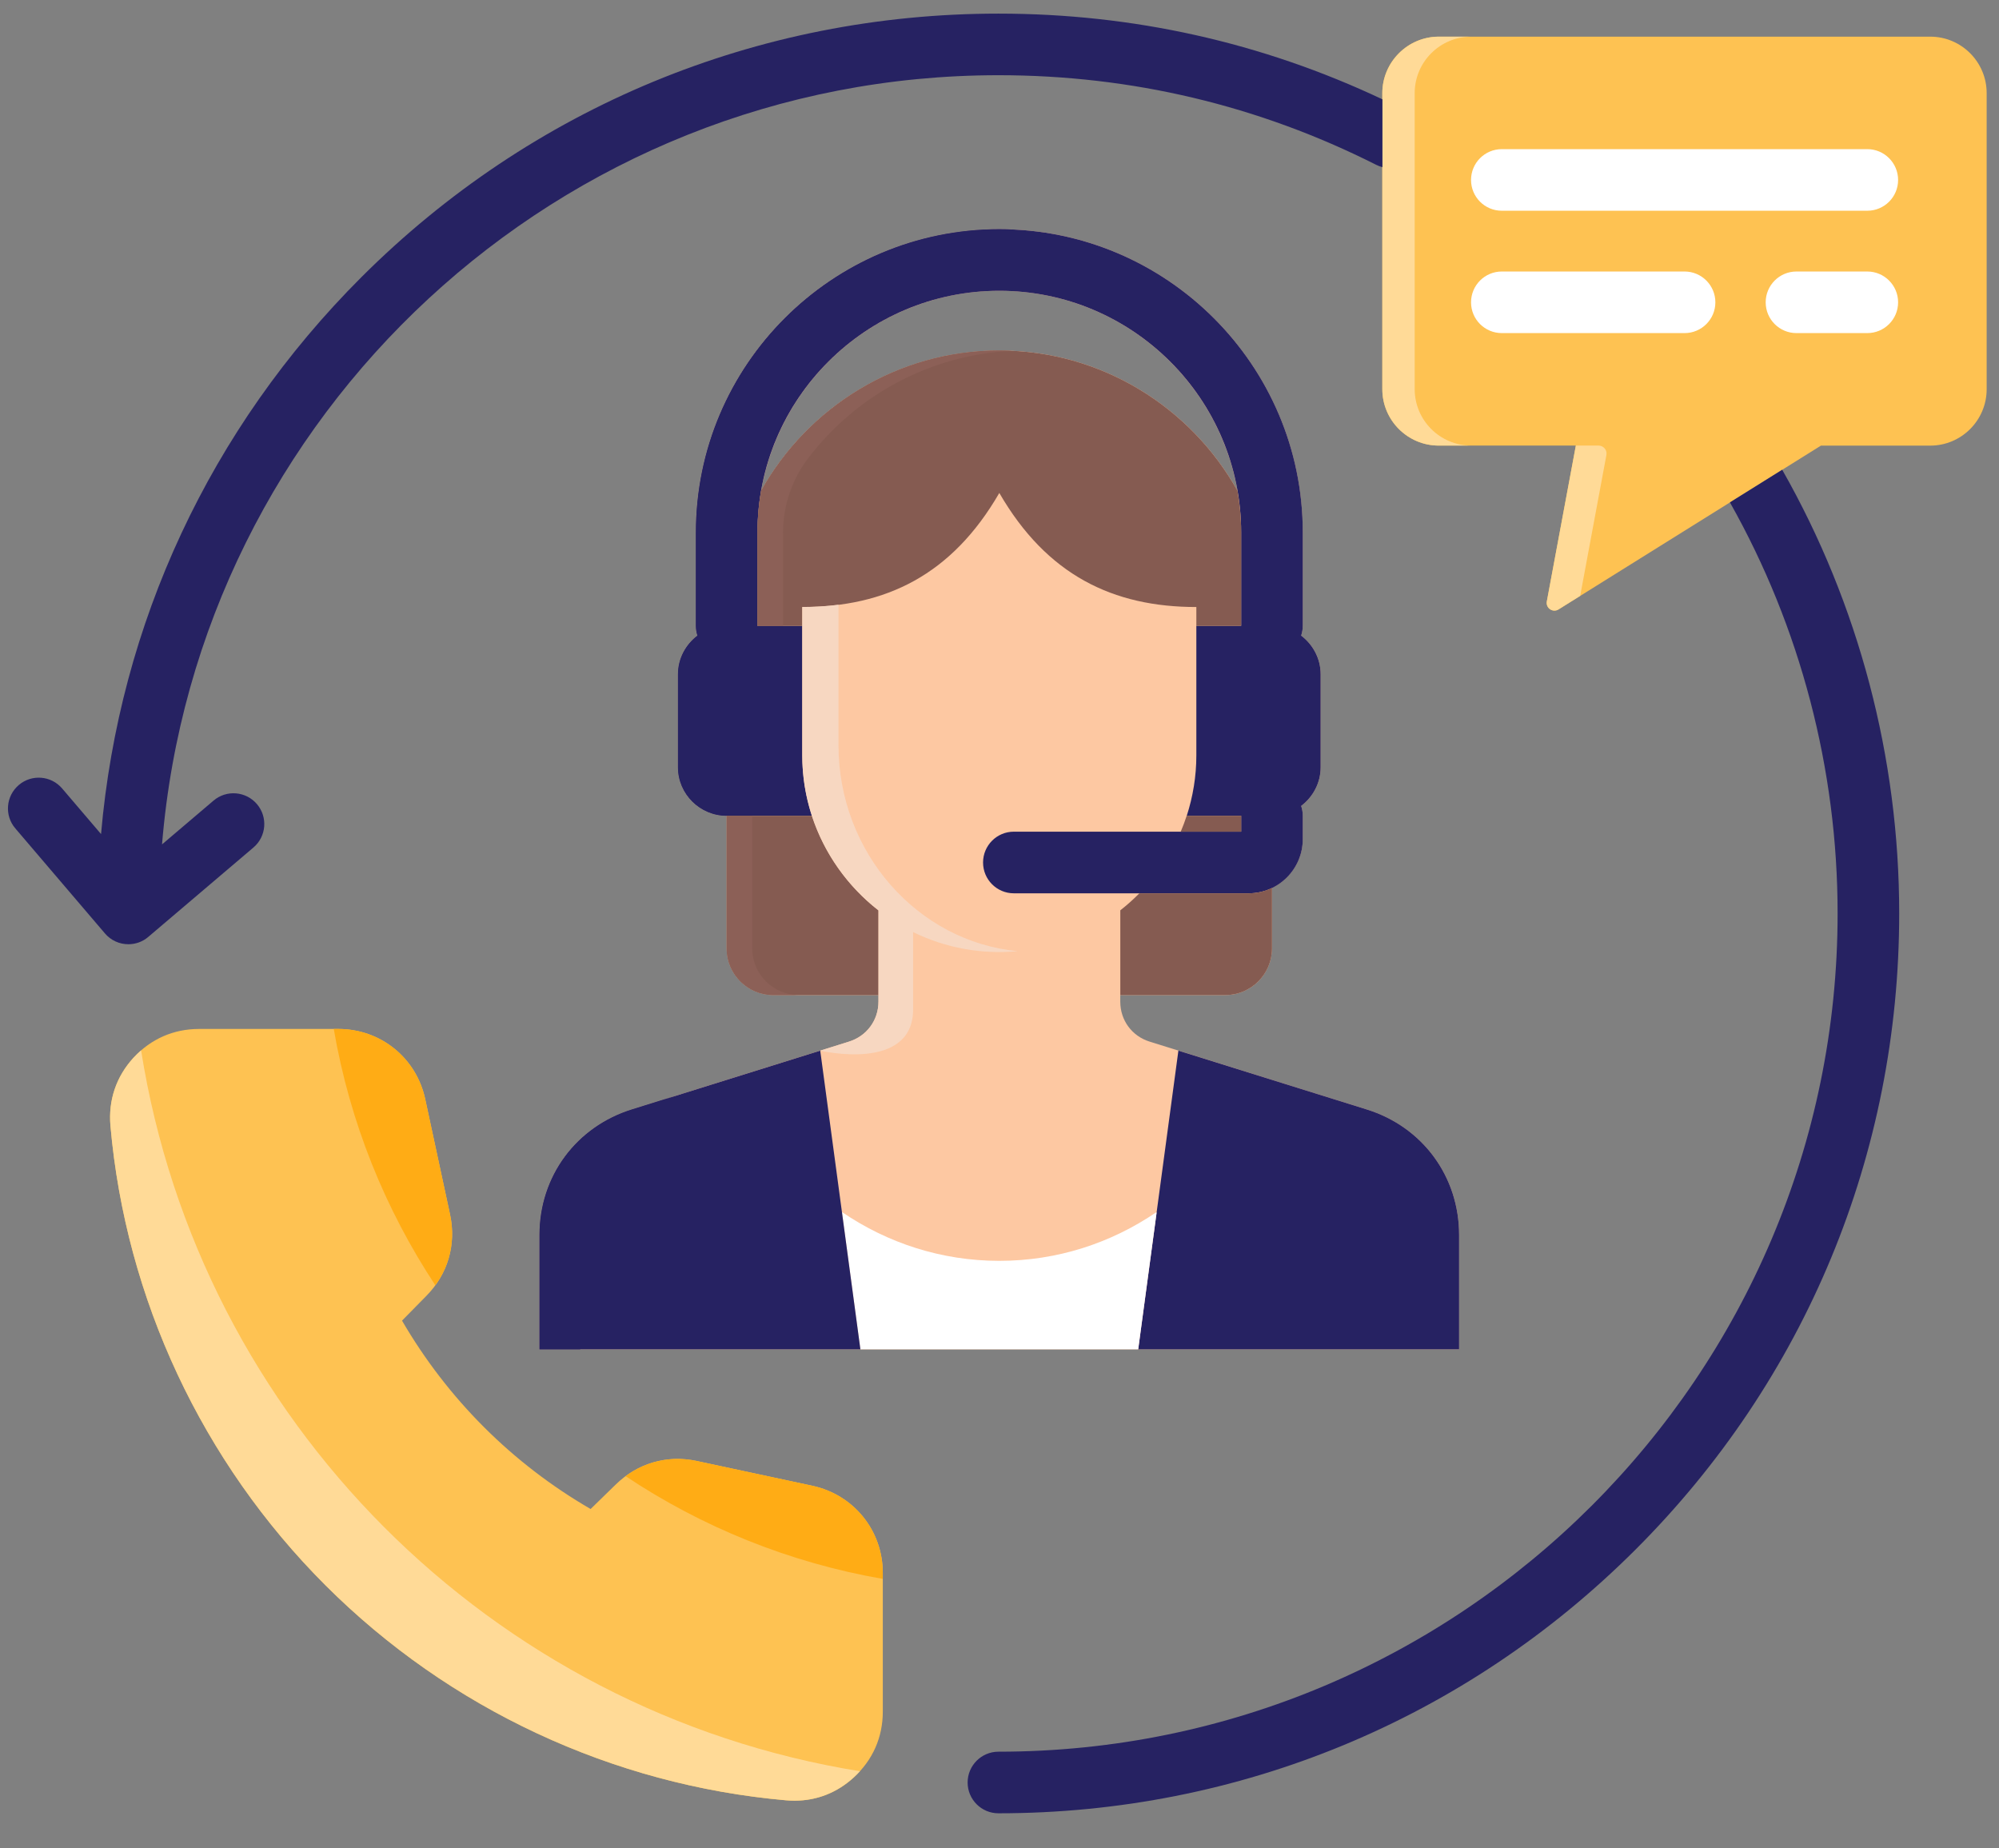 <svg width="53" height="49" viewBox="0 0 53 49" fill="none" xmlns="http://www.w3.org/2000/svg">
<rect x="0" y="0" width="53" height="49" fill="#808080" stroke="none"/>
<path d="M36.237 29.413L30.484 27.616C30.011 27.47 29.702 27.05 29.702 26.554V26.381H32.489C33.168 26.381 33.724 25.825 33.724 25.145V23.54C34.205 23.309 34.54 22.817 34.54 22.246V21.626C34.54 21.535 34.525 21.448 34.497 21.366C34.81 21.13 35.015 20.758 35.015 20.34V17.877C35.015 17.459 34.811 17.087 34.497 16.851C34.525 16.769 34.54 16.682 34.54 16.591V14.116C34.54 9.683 30.932 6.076 26.495 6.076C22.058 6.076 18.449 9.683 18.449 14.117V16.592C18.449 16.683 18.465 16.77 18.492 16.852C18.18 17.088 17.975 17.46 17.975 17.878V20.341C17.975 21.049 18.557 21.627 19.266 21.627V25.145C19.266 25.826 19.821 26.381 20.504 26.381H23.291V26.554C23.291 27.05 22.979 27.47 22.506 27.616L16.756 29.413C15.274 29.875 14.304 31.19 14.304 32.74V35.773H38.686V32.74C38.686 31.19 37.717 29.875 36.237 29.413ZM20.18 13.01C20.707 10.003 23.337 7.709 26.495 7.709C29.653 7.709 32.283 10.003 32.81 13.01C31.571 10.797 29.202 9.292 26.495 9.292C23.788 9.293 21.419 10.797 20.18 13.01Z" fill="#FDC8A2"/>
<path d="M34.498 16.851C34.525 16.769 34.541 16.682 34.541 16.591V14.116C34.541 9.683 30.932 6.076 26.495 6.076C22.058 6.076 18.45 9.683 18.45 14.117V16.592C18.45 16.683 18.465 16.77 18.492 16.852C18.18 17.088 17.975 17.46 17.975 17.878V20.341C17.975 21.049 18.557 21.627 19.266 21.627H21.526C21.357 21.11 21.271 20.57 21.271 20.027V16.591H20.083V14.116C20.083 10.584 22.959 7.709 26.495 7.709C30.031 7.709 32.907 10.584 32.907 14.116V16.591H31.719V20.027C31.719 20.584 31.628 21.122 31.465 21.627H32.907V22.049H26.88C26.429 22.049 26.064 22.415 26.064 22.866C26.064 23.317 26.429 23.683 26.88 23.683H33.107C33.898 23.683 34.541 23.038 34.541 22.246V21.626C34.541 21.535 34.525 21.448 34.498 21.366C34.81 21.13 35.015 20.758 35.015 20.34V17.877C35.015 17.459 34.81 17.087 34.498 16.851Z" fill="#262262"/>
<path d="M21.539 39.39L18.473 38.733C17.686 38.563 16.904 38.791 16.326 39.356L15.659 40.006C13.582 38.802 11.869 37.091 10.659 35.012L11.31 34.35C11.874 33.777 12.102 32.995 11.933 32.202L11.275 29.144C11.041 28.046 10.092 27.279 8.969 27.279H5.279C4.601 27.279 4 27.543 3.538 28.044C3.081 28.546 2.87 29.166 2.928 29.844C3.333 34.434 5.36 38.763 8.633 42.033C11.907 45.303 16.241 47.325 20.837 47.729C20.915 47.736 20.991 47.739 21.067 47.739C21.656 47.739 22.196 47.527 22.639 47.12C23.14 46.659 23.406 46.058 23.406 45.38V41.699C23.405 40.577 22.638 39.628 21.539 39.39ZM51.178 0.972H38.148C37.322 0.972 36.65 1.644 36.65 2.468V10.317C36.65 11.142 37.322 11.813 38.148 11.813H41.781L41.011 15.947C40.997 16.026 41.03 16.107 41.097 16.152C41.132 16.176 41.172 16.188 41.212 16.188C41.25 16.188 41.287 16.178 41.32 16.158L48.279 11.814H51.178C52.002 11.814 52.673 11.143 52.673 10.318V2.469C52.673 1.644 52.003 0.972 51.178 0.972Z" fill="#FEC252"/>
<path d="M37.508 10.317V2.468C37.508 1.644 38.18 0.972 39.006 0.972H38.148C37.324 0.972 36.65 1.647 36.65 2.47V10.317C36.65 11.143 37.32 11.813 38.146 11.813H39.005C38.18 11.813 37.508 11.142 37.508 10.317ZM42.383 11.813H41.781L41.011 15.947C40.997 16.026 41.029 16.107 41.097 16.152C41.132 16.176 41.172 16.188 41.212 16.188C41.25 16.188 41.287 16.178 41.319 16.158L41.896 15.798L42.591 12.064C42.616 11.933 42.515 11.813 42.383 11.813Z" fill="#FFDA97"/>
<path d="M49.508 5.587H39.818C39.367 5.587 39.002 5.222 39.002 4.771C39.002 4.32 39.367 3.954 39.818 3.954H49.508C49.959 3.954 50.325 4.32 50.325 4.771C50.325 5.222 49.959 5.587 49.508 5.587ZM49.508 8.831H47.63C47.179 8.831 46.814 8.466 46.814 8.015C46.814 7.564 47.179 7.198 47.63 7.198H49.508C49.959 7.198 50.325 7.564 50.325 8.015C50.325 8.466 49.959 8.831 49.508 8.831ZM44.663 8.831H39.818C39.367 8.831 39.002 8.466 39.002 8.015C39.002 7.564 39.367 7.198 39.818 7.198H44.663C45.114 7.198 45.48 7.564 45.48 8.015C45.48 8.466 45.114 8.831 44.663 8.831Z" fill="white"/>
<path d="M36.237 29.413L31.243 27.854L30.177 35.773H38.686V32.74C38.686 31.19 37.717 29.874 36.237 29.413Z" fill="#262262"/>
<path d="M18.696 20.341V17.878C18.696 17.46 18.9 17.088 19.214 16.852C19.186 16.77 19.171 16.683 19.171 16.592V14.117C19.171 9.805 22.586 6.276 26.856 6.086C26.736 6.081 26.616 6.077 26.495 6.077C22.058 6.077 18.45 9.684 18.45 14.117V16.592C18.45 16.683 18.465 16.77 18.492 16.852C18.18 17.088 17.975 17.46 17.975 17.878V20.341C17.975 21.049 18.557 21.627 19.266 21.627H19.988C19.278 21.627 18.696 21.048 18.696 20.341Z" fill="#262262"/>
<path d="M21.526 21.627H19.266V25.145C19.266 25.826 19.822 26.381 20.504 26.381H23.291V24.136C22.475 23.5 21.853 22.628 21.526 21.627ZM26.495 9.292C23.788 9.292 21.419 10.798 20.18 13.011C20.118 13.371 20.083 13.739 20.083 14.117V16.592H21.271V16.093C23.48 16.093 25.235 15.248 26.495 13.069C27.756 15.248 29.512 16.093 31.719 16.093V16.592H32.907V14.117C32.907 13.739 32.872 13.371 32.81 13.011C31.572 10.797 29.202 9.292 26.495 9.292Z" fill="#855B51"/>
<path d="M19.944 25.144V21.626H19.266V25.144C19.266 25.825 19.822 26.38 20.504 26.38H21.182C20.5 26.381 19.944 25.825 19.944 25.144ZM20.761 14.105C20.762 13.387 21.009 12.688 21.448 12.12C22.707 10.487 24.648 9.403 26.835 9.302C26.723 9.297 26.61 9.292 26.496 9.292C23.789 9.292 21.42 10.798 20.181 13.011C20.119 13.371 20.084 13.739 20.084 14.117V16.592H20.762V14.117C20.761 14.112 20.761 14.108 20.761 14.105Z" fill="#8C6057"/>
<path d="M32.907 22.049V21.627H31.463C31.416 21.771 31.363 21.912 31.305 22.049H32.907ZM33.107 23.683H30.208C30.05 23.844 29.881 23.994 29.703 24.134V26.381H32.49C33.169 26.381 33.725 25.825 33.725 25.145V23.54C33.537 23.63 33.328 23.683 33.107 23.683Z" fill="#855B51"/>
<path d="M30.664 32.16L30.658 32.138C29.464 32.952 28.036 33.427 26.495 33.427C24.957 33.427 23.526 32.952 22.332 32.138L22.325 32.156L22.811 35.772H30.178L30.664 32.16Z" fill="white"/>
<path d="M21.747 27.854L16.756 29.413C15.274 29.874 14.304 31.19 14.304 32.74V35.773H22.812L21.747 27.854Z" fill="#262262"/>
<path d="M15.383 32.662C15.383 30.991 16.353 29.574 17.835 29.077L17.895 29.057L16.756 29.413C15.274 29.875 14.304 31.19 14.304 32.74V35.773H15.383V32.662Z" fill="#262262"/>
<path d="M26.983 25.217C24.33 24.964 22.231 22.605 22.231 19.755V16.033C21.921 16.072 21.601 16.092 21.271 16.092V20.026C21.271 21.692 22.065 23.179 23.291 24.135V26.553C23.291 27.049 22.98 27.47 22.506 27.616L21.747 27.854C21.747 27.854 24.21 28.438 24.21 26.757V24.711C25.07 25.133 26.03 25.308 26.983 25.217Z" fill="#F7D7C1"/>
<path d="M21.539 39.39L18.473 38.733C17.799 38.588 17.129 38.735 16.586 39.135C18.607 40.481 20.918 41.426 23.405 41.859V41.698C23.405 40.577 22.638 39.628 21.539 39.39ZM11.542 34.075C11.934 33.539 12.076 32.874 11.933 32.201L11.275 29.144C11.041 28.046 10.093 27.279 8.969 27.279H8.849C9.275 29.756 10.21 32.057 11.542 34.075Z" fill="#FFAC15"/>
<path d="M3.741 27.847C3.67 27.908 3.602 27.973 3.538 28.043C3.081 28.544 2.87 29.165 2.928 29.843C3.333 34.433 5.36 38.762 8.633 42.032C11.907 45.301 16.241 47.324 20.837 47.728C20.915 47.735 20.991 47.738 21.067 47.738C21.656 47.738 22.196 47.526 22.639 47.119C22.696 47.067 22.749 47.014 22.799 46.958C13.013 45.38 5.291 37.641 3.741 27.847Z" fill="#FFDA97"/>
<path d="M26.471 0.361C20.091 0.361 14.093 2.842 9.582 7.348C5.572 11.353 3.165 16.534 2.679 22.112L1.648 20.904C1.355 20.56 0.84 20.52 0.498 20.812C0.154 21.106 0.113 21.621 0.407 21.963L2.782 24.746C2.858 24.836 2.954 24.909 3.061 24.958C3.168 25.008 3.285 25.033 3.404 25.033C3.59 25.033 3.779 24.97 3.932 24.838L6.719 22.469C7.063 22.177 7.105 21.662 6.813 21.319C6.521 20.975 6.005 20.933 5.662 21.225L4.296 22.386C5.232 10.985 14.819 1.994 26.473 1.994C29.993 1.994 33.363 2.793 36.488 4.37C36.542 4.397 36.597 4.417 36.652 4.432V2.633C33.459 1.125 30.037 0.361 26.471 0.361ZM45.866 13.319C47.734 16.629 48.721 20.391 48.721 24.216C48.721 36.47 38.739 46.44 26.471 46.44C26.021 46.44 25.655 46.806 25.655 47.257C25.655 47.707 26.021 48.073 26.471 48.073C32.85 48.073 38.847 45.592 43.359 41.086C47.87 36.581 50.354 30.59 50.354 24.216C50.354 20.086 49.282 16.022 47.252 12.454L45.866 13.319Z" fill="#262262"/>
</svg>
